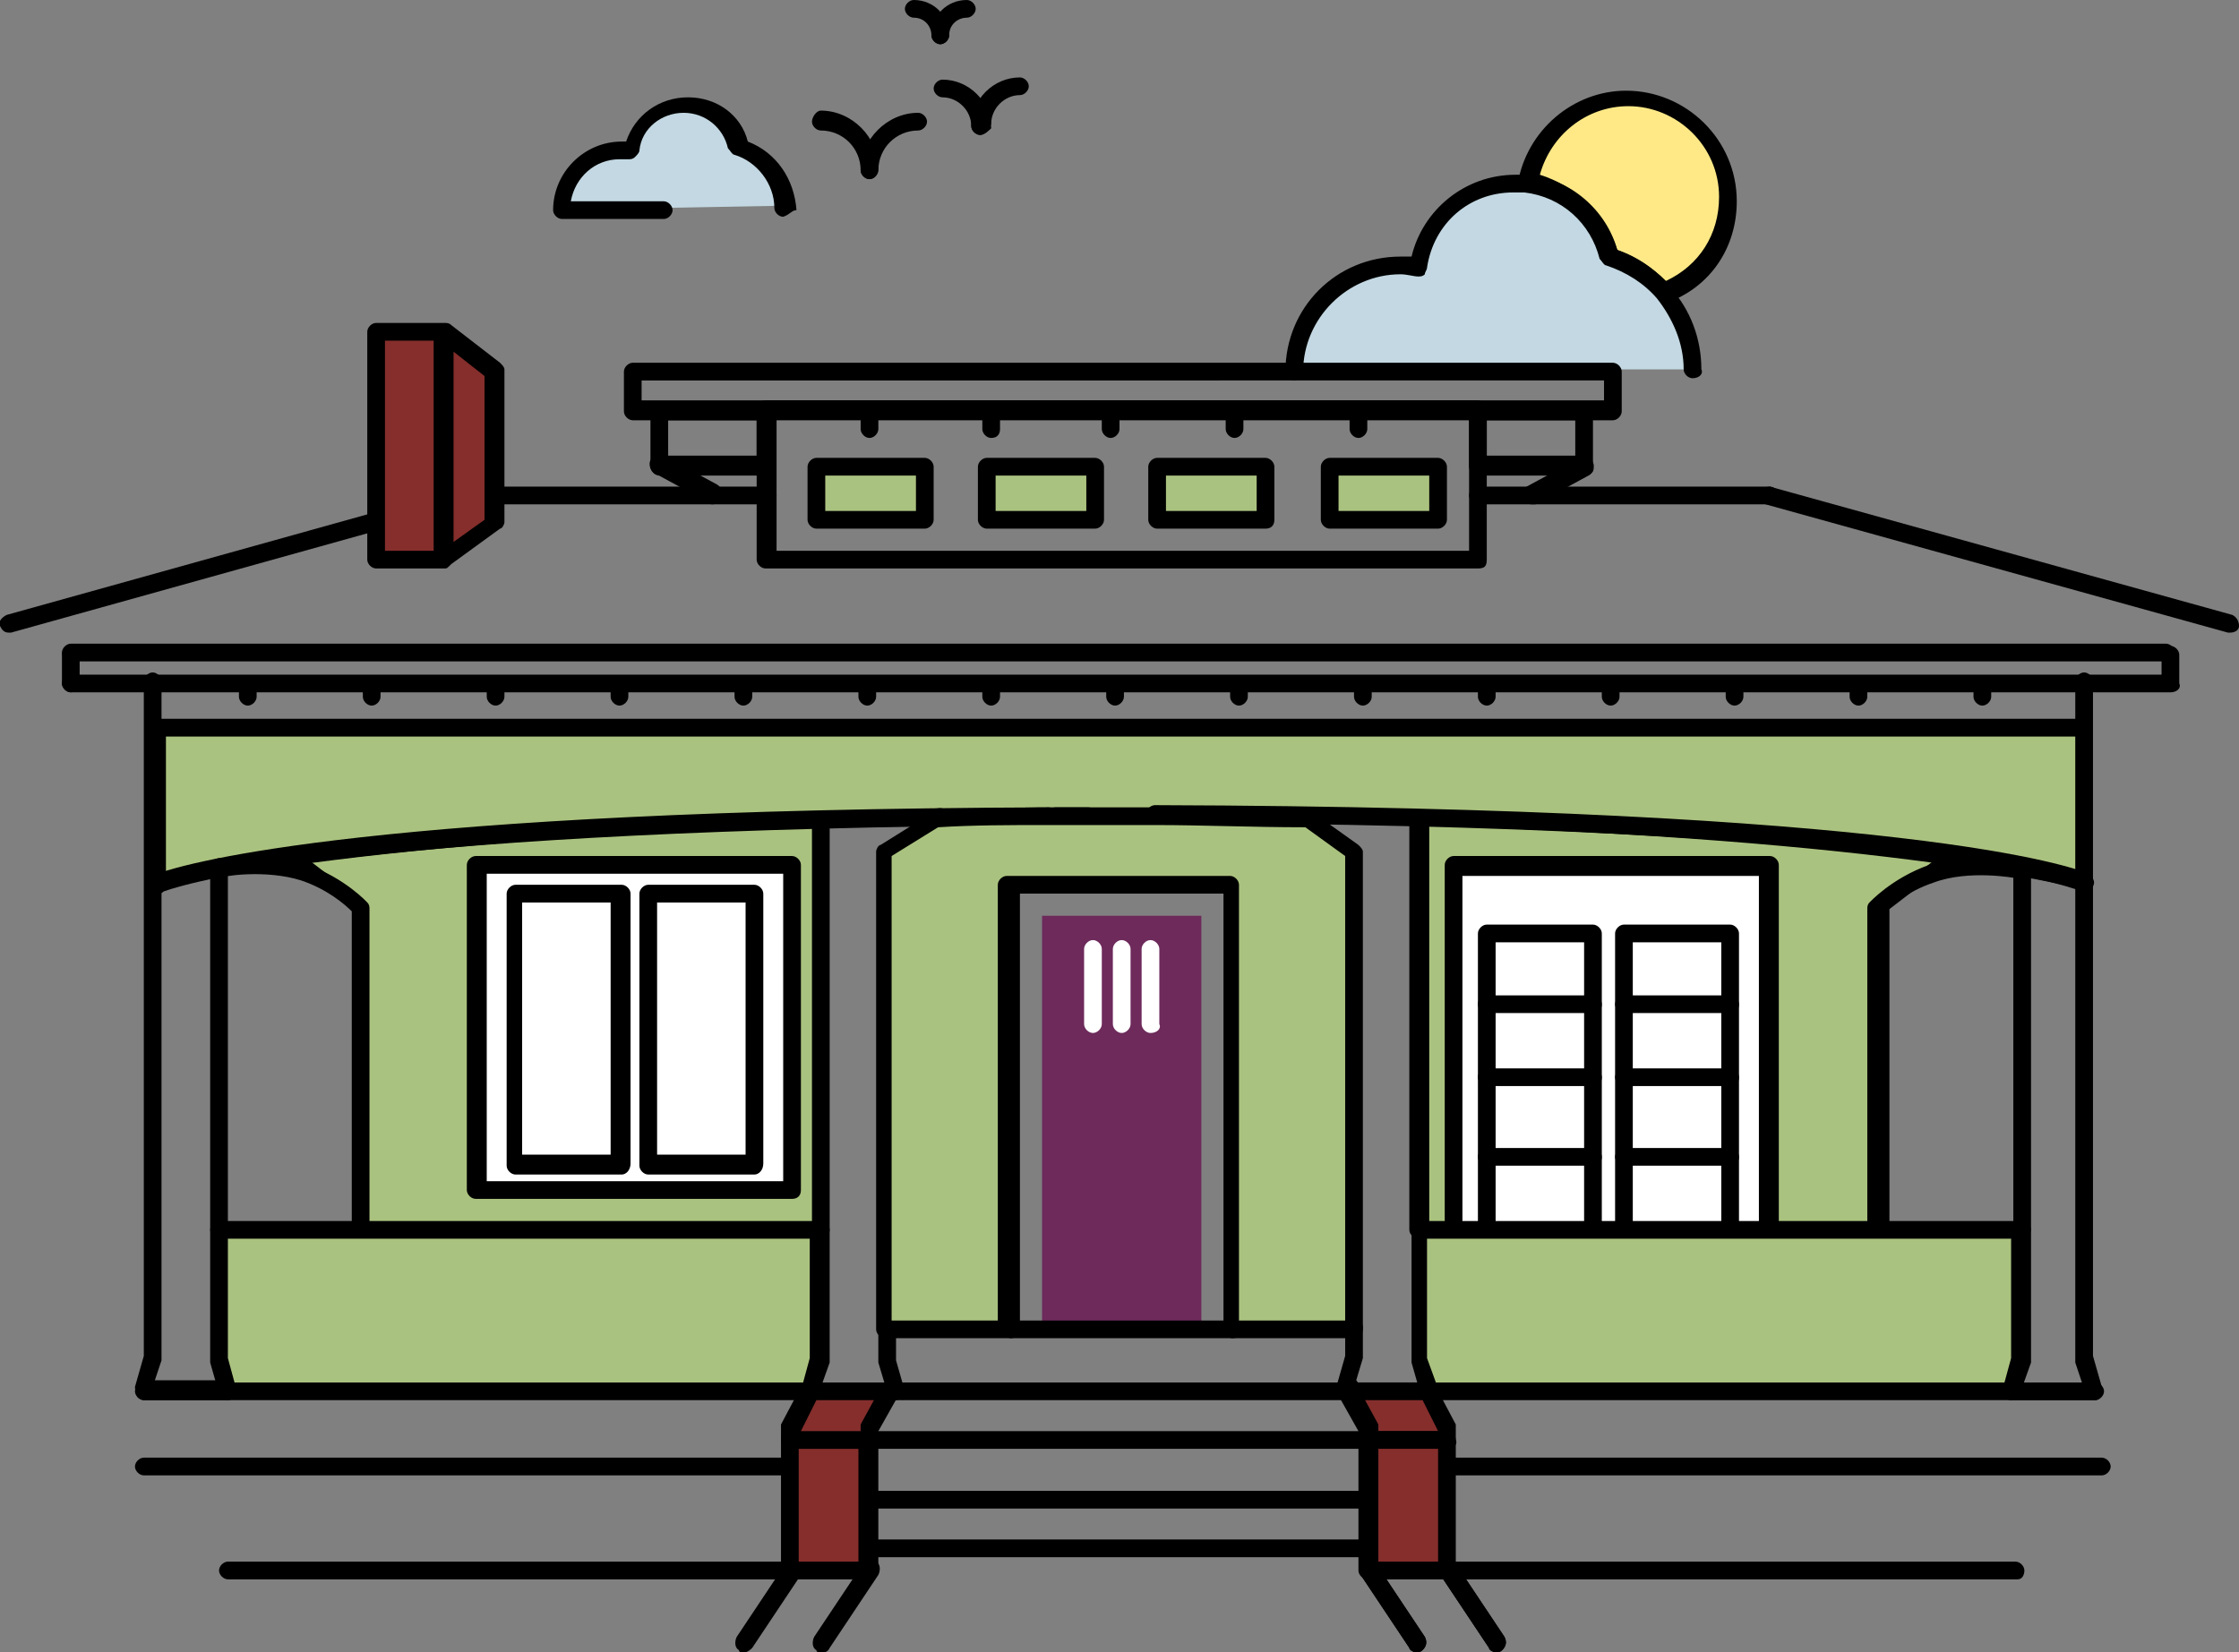 <?xml version="1.0" encoding="utf-8"?>
<!-- Generator: Adobe Illustrator 22.1.0, SVG Export Plug-In . SVG Version: 6.00 Build 0)  -->
<svg version="1.1" id="Layer_1" xmlns="http://www.w3.org/2000/svg" xmlns:xlink="http://www.w3.org/1999/xlink" x="0px" y="0px"
	 viewBox="0 0 101.2 74.7" style="enable-background:new 0 0 101.2 74.7;" xml:space="preserve">
<rect x="0" y="0" width="101.2" height="74.7" fill="#808080" stroke="none"/>
<style type="text/css">
	.st0{fill:#AAC27F;}
	.st1{fill:#FFFFFF;}
	.st2{fill:#FFE987;}
	.st3{fill:#C3D8E2;}
	.st4{fill:none;stroke:#000000;stroke-width:1.6;stroke-linecap:round;stroke-linejoin:round;stroke-miterlimit:10;}
	.st5{fill:#852E2C;}
	.st6{fill:#6D2A5B;}
</style>
<g>
	<polygon class="st0" points="64.4,55.6 85.1,55.6 85.1,41 91.1,36.4 64.4,36.4 	"/>
	<path d="M85.4,55.8H64.1V36.1h27.8l-6.5,5V55.8z M64.6,55.3h20.2V40.9l5.5-4.2H64.6V55.3z"/>
</g>
<g>
	<polygon class="st0" points="37.1,55.6 16.3,55.6 16.3,41 10.3,36.4 37.1,36.4 	"/>
	<path d="M37.3,55.8H16.1V41.2l-6.5-5h27.8V55.8z M16.6,55.3h20.2V36.7H11.1l5.5,4.2V55.3z"/>
</g>
<g>
	<path class="st0" d="M94.3,32.8V40c0,0,0,0,0,0c-0.5-0.1-9.6-2.6-35.2-3c-2.2,0-4.5-0.1-6.9-0.1c-0.5,0-1,0-1.5,0
		c-0.5,0-1.1,0-1.6,0c-0.5,0-1,0-1.5,0h-0.3c-1.7,0-3.4,0-5,0.1C16,37.4,7.3,40,7.3,40v-7.2H94.3z"/>
	<path d="M94.5,40.6l-0.4-0.4c-1.2-0.3-10.7-2.6-35-3c-2.4,0-4.7-0.1-6.9-0.1c-0.5,0-0.9,0-1.5,0c-0.5,0-1.1,0-1.6,0
		c-0.5,0-1,0-1.5,0h-0.3c-1.7,0-3.4,0-5,0.1c-26,0.5-35,3-35,3L7,40.3v-7.8h87.5V40.6z M7.5,33.1v6.6c1.8-0.5,11.5-2.6,34.9-3
		c1.6,0,3.3-0.1,5-0.1h0.3c0.5,0,1,0,1.5,0c1,0,2,0,3,0c2.2,0,4.5,0,6.9,0.1c23.2,0.4,32.9,2.5,34.9,3v-6.6H7.5z"/>
</g>
<g>
	<polyline class="st1" points="65.6,55.6 65.6,39.1 79.9,39.1 79.9,55.6 	"/>
	<path d="M79.9,56c-0.2,0-0.4-0.2-0.4-0.4v-16H66.1v16c0,0.2-0.2,0.4-0.4,0.4c-0.2,0-0.4-0.2-0.4-0.4V39.1c0-0.2,0.2-0.4,0.4-0.4
		h14.3c0.2,0,0.4,0.2,0.4,0.4v16.5C80.3,55.8,80.1,56,79.9,56z"/>
</g>
<g>
	<rect x="21.5" y="39.1" class="st1" width="14.3" height="14.7"/>
	<path d="M35.8,54.2H21.5c-0.2,0-0.4-0.2-0.4-0.4V39.1c0-0.2,0.2-0.4,0.4-0.4h14.3c0.2,0,0.4,0.2,0.4,0.4v14.7
		C36.2,54.1,36,54.2,35.8,54.2z M22,53.4h13.4V39.5H22V53.4z"/>
</g>
<g>
	<path class="st2" d="M78.1,9c0,1.9-1.2,3.6-2.9,4.3c-0.6-0.7-1.5-1.3-2.4-1.6c-0.4-1.8-1.9-3.1-3.7-3.4c0.3-2.2,2.2-3.8,4.5-3.8
		C76.1,4.5,78.1,6.5,78.1,9z"/>
	<path d="M75.1,13.8l-0.2-0.2c-0.6-0.7-1.4-1.2-2.2-1.5L72.4,12l-0.1-0.2c-0.4-1.6-1.7-2.8-3.4-3l-0.4-0.1l0.1-0.4
		c0.4-2.4,2.5-4.2,4.9-4.2c2.7,0,5,2.2,5,5c0,2.1-1.2,3.9-3.2,4.6L75.1,13.8z M73.1,11.3c0.8,0.3,1.6,0.8,2.2,1.4
		c1.5-0.7,2.4-2.1,2.4-3.8c0-2.3-1.9-4.1-4.1-4.1c-1.9,0-3.5,1.3-4,3.1C71.2,8.4,72.6,9.7,73.1,11.3z"/>
</g>
<g>
	<path class="st3" d="M76.5,16.7c0-1.3-0.5-2.5-1.3-3.4c-0.6-0.7-1.5-1.3-2.4-1.6c-0.4-1.8-1.9-3.1-3.7-3.4c-0.2,0-0.4,0-0.6,0
		c-2.2,0-4,1.6-4.4,3.7l0,0c-0.3-0.1-0.6-0.1-0.9-0.1c-2.7,0-4.8,2.2-4.8,4.8"/>
	<path d="M76.5,17.1c-0.2,0-0.4-0.2-0.4-0.4c0-1.2-0.5-2.3-1.2-3.2c-0.6-0.7-1.4-1.2-2.3-1.5c-0.1,0-0.2-0.2-0.3-0.3
		c-0.4-1.6-1.7-2.8-3.4-3c-0.2,0-0.3,0-0.5,0c-2,0-3.6,1.4-3.9,3.4c0,0.1-0.1,0.2-0.1,0.3c-0.1,0.1-0.2,0.1-0.3,0.1
		c-0.2,0-0.5-0.1-0.8-0.1c-2.4,0-4.4,2-4.4,4.4c0,0.2-0.2,0.4-0.4,0.4c-0.2,0-0.4-0.2-0.4-0.4c0-2.9,2.3-5.2,5.2-5.2
		c0.2,0,0.4,0,0.5,0c0.5-2.1,2.4-3.7,4.7-3.7c0.2,0,0.4,0,0.6,0c1.9,0.2,3.5,1.6,4,3.4c0.9,0.3,1.8,0.9,2.4,1.7
		c0.9,1,1.4,2.3,1.4,3.7C77,16.9,76.8,17.1,76.5,17.1C76.6,17.1,76.5,17.1,76.5,17.1z"/>
</g>
<g>
	<path d="M72,56c-0.2,0-0.4-0.2-0.4-0.4v-13h-4v13c0,0.2-0.2,0.4-0.4,0.4s-0.4-0.2-0.4-0.4V42.2c0-0.2,0.2-0.4,0.4-0.4H72
		c0.2,0,0.4,0.2,0.4,0.4v13.4C72.4,55.8,72.3,56,72,56z"/>
</g>
<g>
	<path d="M78.2,56c-0.2,0-0.4-0.2-0.4-0.4v-13h-4v13c0,0.2-0.2,0.4-0.4,0.4S73,55.8,73,55.6V42.2c0-0.2,0.2-0.4,0.4-0.4h4.8
		c0.2,0,0.4,0.2,0.4,0.4v13.4C78.6,55.8,78.5,56,78.2,56z"/>
</g>
<g>
	<path d="M72,45.8h-4.8c-0.2,0-0.4-0.2-0.4-0.4S67,45,67.2,45H72c0.2,0,0.4,0.2,0.4,0.4S72.3,45.8,72,45.8z"/>
</g>
<g>
	<path d="M72,49.1h-4.8c-0.2,0-0.4-0.2-0.4-0.4s0.2-0.4,0.4-0.4H72c0.2,0,0.4,0.2,0.4,0.4S72.3,49.1,72,49.1z"/>
</g>
<g>
	<path d="M72,52.7h-4.8c-0.2,0-0.4-0.2-0.4-0.4c0-0.2,0.2-0.4,0.4-0.4H72c0.2,0,0.4,0.2,0.4,0.4C72.4,52.5,72.3,52.7,72,52.7z"/>
</g>
<g>
	<path d="M78.2,45.8h-4.8c-0.2,0-0.4-0.2-0.4-0.4s0.2-0.4,0.4-0.4h4.8c0.2,0,0.4,0.2,0.4,0.4S78.5,45.8,78.2,45.8z"/>
</g>
<g>
	<path d="M78.2,49.1h-4.8c-0.2,0-0.4-0.2-0.4-0.4s0.2-0.4,0.4-0.4h4.8c0.2,0,0.4,0.2,0.4,0.4S78.5,49.1,78.2,49.1z"/>
</g>
<g>
	<path d="M78.2,52.7h-4.8c-0.2,0-0.4-0.2-0.4-0.4c0-0.2,0.2-0.4,0.4-0.4h4.8c0.2,0,0.4,0.2,0.4,0.4C78.6,52.5,78.5,52.7,78.2,52.7z"
		/>
</g>
<g>
	<path d="M97.9,29.9H3.2c-0.2,0-0.4-0.2-0.4-0.4c0-0.2,0.2-0.4,0.4-0.4h94.7c0.2,0,0.4,0.2,0.4,0.4C98.4,29.7,98.2,29.9,97.9,29.9z"
		/>
</g>
<g>
	<path d="M3.2,31.3c-0.2,0-0.4-0.2-0.4-0.4v-1.3c0-0.2,0.2-0.4,0.4-0.4s0.4,0.2,0.4,0.4v1.3C3.6,31.1,3.4,31.3,3.2,31.3z"/>
</g>
<g>
	<path d="M98.1,31.3H3.2c-0.2,0-0.4-0.2-0.4-0.4s0.2-0.4,0.4-0.4h94.5v-0.9c0-0.2,0.2-0.4,0.4-0.4s0.4,0.2,0.4,0.4v1.3
		C98.6,31.1,98.4,31.3,98.1,31.3z"/>
</g>
<g>
	<path d="M0.4,28.6c-0.2,0-0.3-0.1-0.4-0.3c-0.1-0.2,0.1-0.4,0.3-0.5l16.5-4.6c0.2-0.1,0.4,0.1,0.5,0.3c0.1,0.2-0.1,0.4-0.3,0.5
		L0.5,28.6C0.5,28.6,0.5,28.6,0.4,28.6z"/>
</g>
<g>
	<path d="M100.8,28.6c0,0-0.1,0-0.1,0l-20.9-5.8c-0.2-0.1-0.3-0.3-0.3-0.5c0.1-0.2,0.3-0.3,0.5-0.3l20.9,5.8
		c0.2,0.1,0.3,0.3,0.3,0.5C101.2,28.5,101,28.6,100.8,28.6z"/>
</g>
<g>
	<path d="M80,22.8H66.8c-0.2,0-0.4-0.2-0.4-0.4c0-0.2,0.2-0.4,0.4-0.4H80c0.2,0,0.4,0.2,0.4,0.4C80.4,22.6,80.2,22.8,80,22.8z"/>
</g>
<g>
	<path d="M34.6,22.8H22.4c-0.2,0-0.4-0.2-0.4-0.4c0-0.2,0.2-0.4,0.4-0.4h12.3c0.2,0,0.4,0.2,0.4,0.4C35.1,22.6,34.9,22.8,34.6,22.8z
		"/>
</g>
<g>
	<path d="M66.8,25.7H34.6c-0.2,0-0.4-0.2-0.4-0.4v-6.8c0-0.2,0.2-0.4,0.4-0.4h32.2c0.2,0,0.4,0.2,0.4,0.4v6.8
		C67.2,25.6,67.1,25.7,66.8,25.7z M35.1,24.9h31.3v-6H35.1V24.9z"/>
</g>
<g>
	<rect x="36.9" y="21.1" class="st0" width="4.9" height="2.4"/>
	<path d="M41.8,23.9h-4.9c-0.2,0-0.4-0.2-0.4-0.4v-2.4c0-0.2,0.2-0.4,0.4-0.4h4.9c0.2,0,0.4,0.2,0.4,0.4v2.4
		C42.2,23.7,42,23.9,41.8,23.9z M37.3,23.1h4.1v-1.6h-4.1V23.1z"/>
</g>
<g>
	<rect x="44.6" y="21.1" class="st0" width="4.9" height="2.4"/>
	<path d="M49.5,23.9h-4.9c-0.2,0-0.4-0.2-0.4-0.4v-2.4c0-0.2,0.2-0.4,0.4-0.4h4.9c0.2,0,0.4,0.2,0.4,0.4v2.4
		C49.9,23.7,49.7,23.9,49.5,23.9z M45,23.1h4.1v-1.6H45V23.1z"/>
</g>
<g>
	
		<rect x="52.3" y="21.1" transform="matrix(-1 8.287847e-11 -8.287847e-11 -1 109.558 44.546)" class="st0" width="4.9" height="2.4"/>
	<path d="M57.2,23.9h-4.9c-0.2,0-0.4-0.2-0.4-0.4v-2.4c0-0.2,0.2-0.4,0.4-0.4h4.9c0.2,0,0.4,0.2,0.4,0.4v2.4
		C57.6,23.7,57.5,23.9,57.2,23.9z M52.7,23.1h4.1v-1.6h-4.1V23.1z"/>
</g>
<g>
	
		<rect x="60.1" y="21.1" transform="matrix(-1 8.287847e-11 -8.287847e-11 -1 125.017 44.546)" class="st0" width="4.9" height="2.4"/>
	<path d="M65,23.9h-4.9c-0.2,0-0.4-0.2-0.4-0.4v-2.4c0-0.2,0.2-0.4,0.4-0.4H65c0.2,0,0.4,0.2,0.4,0.4v2.4
		C65.4,23.7,65.2,23.9,65,23.9z M60.5,23.1h4.1v-1.6h-4.1V23.1z"/>
</g>
<g>
	<path d="M34.6,21.5h-4.8c-0.2,0-0.4-0.2-0.4-0.4v-2.5c0-0.2,0.2-0.4,0.4-0.4h4.8c0.2,0,0.4,0.2,0.4,0.4v2.5
		C35.1,21.3,34.9,21.5,34.6,21.5z M30.2,20.6h4V19h-4V20.6z"/>
</g>
<g>
	<path d="M71.6,21.5h-4.8c-0.2,0-0.4-0.2-0.4-0.4v-2.5c0-0.2,0.2-0.4,0.4-0.4h4.8c0.2,0,0.4,0.2,0.4,0.4v2.5
		C72.1,21.3,71.9,21.5,71.6,21.5z M67.2,20.6h4V19h-4V20.6z"/>
</g>
<g>
	<path d="M72.9,19H28.6c-0.2,0-0.4-0.2-0.4-0.4v-1.8c0-0.2,0.2-0.4,0.4-0.4h44.3c0.2,0,0.4,0.2,0.4,0.4v1.8
		C73.3,18.8,73.1,19,72.9,19z M29,18.1h43.5v-0.9H29V18.1z"/>
</g>
<g>
	<path d="M39.3,19.8c-0.2,0-0.4-0.2-0.4-0.4v-0.8c0-0.2,0.2-0.4,0.4-0.4c0.2,0,0.4,0.2,0.4,0.4v0.8C39.7,19.6,39.5,19.8,39.3,19.8z"
		/>
</g>
<g>
	<path d="M44.8,19.8c-0.2,0-0.4-0.2-0.4-0.4v-0.8c0-0.2,0.2-0.4,0.4-0.4s0.4,0.2,0.4,0.4v0.8C45.2,19.6,45.1,19.8,44.8,19.8z"/>
</g>
<g>
	<path d="M50.2,19.8c-0.2,0-0.4-0.2-0.4-0.4v-0.8c0-0.2,0.2-0.4,0.4-0.4s0.4,0.2,0.4,0.4v0.8C50.6,19.6,50.4,19.8,50.2,19.8z"/>
</g>
<g>
	<path d="M55.8,19.8c-0.2,0-0.4-0.2-0.4-0.4v-0.8c0-0.2,0.2-0.4,0.4-0.4c0.2,0,0.4,0.2,0.4,0.4v0.8C56.2,19.6,56,19.8,55.8,19.8z"/>
</g>
<g>
	<path d="M61.4,19.8c-0.2,0-0.4-0.2-0.4-0.4v-0.8c0-0.2,0.2-0.4,0.4-0.4s0.4,0.2,0.4,0.4v0.8C61.8,19.6,61.6,19.8,61.4,19.8z"/>
</g>
<g>
	<path d="M11.2,31.9c-0.2,0-0.4-0.2-0.4-0.4v-0.4c0-0.2,0.2-0.4,0.4-0.4c0.2,0,0.4,0.2,0.4,0.4v0.4C11.6,31.7,11.4,31.9,11.2,31.9z"
		/>
</g>
<g>
	<path d="M16.8,31.9c-0.2,0-0.4-0.2-0.4-0.4v-0.4c0-0.2,0.2-0.4,0.4-0.4c0.2,0,0.4,0.2,0.4,0.4v0.4C17.2,31.7,17,31.9,16.8,31.9z"/>
</g>
<g>
	<path d="M22.4,31.9c-0.2,0-0.4-0.2-0.4-0.4v-0.4c0-0.2,0.2-0.4,0.4-0.4c0.2,0,0.4,0.2,0.4,0.4v0.4C22.8,31.7,22.6,31.9,22.4,31.9z"
		/>
</g>
<g>
	<path d="M28,31.9c-0.2,0-0.4-0.2-0.4-0.4v-0.4c0-0.2,0.2-0.4,0.4-0.4c0.2,0,0.4,0.2,0.4,0.4v0.4C28.4,31.7,28.2,31.9,28,31.9z"/>
</g>
<g>
	<path d="M33.6,31.9c-0.2,0-0.4-0.2-0.4-0.4v-0.4c0-0.2,0.2-0.4,0.4-0.4c0.2,0,0.4,0.2,0.4,0.4v0.4C34,31.7,33.8,31.9,33.6,31.9z"/>
</g>
<g>
	<path d="M39.2,31.9c-0.2,0-0.4-0.2-0.4-0.4v-0.4c0-0.2,0.2-0.4,0.4-0.4s0.4,0.2,0.4,0.4v0.4C39.6,31.7,39.4,31.9,39.2,31.9z"/>
</g>
<g>
	<path d="M44.8,31.9c-0.2,0-0.4-0.2-0.4-0.4v-0.4c0-0.2,0.2-0.4,0.4-0.4s0.4,0.2,0.4,0.4v0.4C45.2,31.7,45,31.9,44.8,31.9z"/>
</g>
<g>
	<path d="M50.4,31.9c-0.2,0-0.4-0.2-0.4-0.4v-0.4c0-0.2,0.2-0.4,0.4-0.4c0.2,0,0.4,0.2,0.4,0.4v0.4C50.8,31.7,50.6,31.9,50.4,31.9z"
		/>
</g>
<g>
	<path d="M56,31.9c-0.2,0-0.4-0.2-0.4-0.4v-0.4c0-0.2,0.2-0.4,0.4-0.4s0.4,0.2,0.4,0.4v0.4C56.4,31.7,56.2,31.9,56,31.9z"/>
</g>
<g>
	<path d="M61.6,31.9c-0.2,0-0.4-0.2-0.4-0.4v-0.4c0-0.2,0.2-0.4,0.4-0.4s0.4,0.2,0.4,0.4v0.4C62,31.7,61.8,31.9,61.6,31.9z"/>
</g>
<g>
	<path d="M67.2,31.9c-0.2,0-0.4-0.2-0.4-0.4v-0.4c0-0.2,0.2-0.4,0.4-0.4s0.4,0.2,0.4,0.4v0.4C67.6,31.7,67.4,31.9,67.2,31.9z"/>
</g>
<g>
	<path d="M72.8,31.9c-0.2,0-0.4-0.2-0.4-0.4v-0.4c0-0.2,0.2-0.4,0.4-0.4s0.4,0.2,0.4,0.4v0.4C73.2,31.7,73,31.9,72.8,31.9z"/>
</g>
<g>
	<path d="M78.4,31.9c-0.2,0-0.4-0.2-0.4-0.4v-0.4c0-0.2,0.2-0.4,0.4-0.4s0.4,0.2,0.4,0.4v0.4C78.8,31.7,78.6,31.9,78.4,31.9z"/>
</g>
<g>
	<path d="M84,31.9c-0.2,0-0.4-0.2-0.4-0.4v-0.4c0-0.2,0.2-0.4,0.4-0.4c0.2,0,0.4,0.2,0.4,0.4v0.4C84.4,31.7,84.2,31.9,84,31.9z"/>
</g>
<g>
	<path d="M89.6,31.9c-0.2,0-0.4-0.2-0.4-0.4v-0.4c0-0.2,0.2-0.4,0.4-0.4s0.4,0.2,0.4,0.4v0.4C90,31.7,89.8,31.9,89.6,31.9z"/>
</g>
<g>
	<path d="M7,40.4c-0.2,0-0.3-0.1-0.4-0.3c-0.1-0.2,0-0.5,0.2-0.5c0,0,0.1,0,0.3-0.1c1.4-0.5,9.8-2.9,40.3-3c0,0,0,0,0,0
		c0.2,0,0.4,0.2,0.4,0.4c0,0.2-0.2,0.4-0.4,0.4c-30.3,0.2-38.6,2.5-40,3c-0.1,0.1-0.2,0.1-0.2,0.1C7.1,40.4,7.1,40.4,7,40.4z"/>
</g>
<g>
	<path d="M47.7,37.3c-0.2,0-0.4-0.2-0.4-0.4c0-0.2,0.2-0.4,0.4-0.4c0.5,0,1,0,1.5,0c0.2,0,0.4,0.2,0.4,0.4s-0.2,0.4-0.4,0.4
		C48.6,37.3,48.2,37.3,47.7,37.3C47.7,37.3,47.7,37.3,47.7,37.3z"/>
</g>
<g>
	<path d="M94.3,40.4c-0.1,0-0.1,0-0.2-0.1c-0.8-0.3-8.4-3-41.9-3.1c-0.2,0-0.4-0.2-0.4-0.4c0-0.2,0.2-0.4,0.4-0.4c0,0,0,0,0,0
		c34.1,0.1,41.5,2.8,42.2,3.1c0,0,0.1,0.1,0.1,0.1c0.2,0.2,0.2,0.4,0,0.6C94.5,40.4,94.4,40.4,94.3,40.4z"/>
</g>
<g>
	<path class="st4" d="M7,29.5"/>
</g>
<g>
	<path class="st4" d="M7,40"/>
</g>
<g>
	<path d="M35.7,66.7H6.5c-0.2,0-0.4-0.2-0.4-0.4s0.2-0.4,0.4-0.4h29.2c0.2,0,0.4,0.2,0.4,0.4S36,66.7,35.7,66.7z"/>
</g>
<g>
	<path d="M35.7,71.4H10.3c-0.2,0-0.4-0.2-0.4-0.4s0.2-0.4,0.4-0.4h25.4c0.2,0,0.4,0.2,0.4,0.4S36,71.4,35.7,71.4z"/>
</g>
<g>
	<path d="M95,66.7H65.7c-0.2,0-0.4-0.2-0.4-0.4s0.2-0.4,0.4-0.4H95c0.2,0,0.4,0.2,0.4,0.4S95.2,66.7,95,66.7z"/>
</g>
<g>
	<path d="M91.2,71.4H65.7c-0.2,0-0.4-0.2-0.4-0.4s0.2-0.4,0.4-0.4h25.4c0.2,0,0.4,0.2,0.4,0.4S91.4,71.4,91.2,71.4z"/>
</g>
<g>
	<rect x="35.7" y="65.1" class="st5" width="3.6" height="5.9"/>
	<path d="M39.3,71.4h-3.6c-0.2,0-0.4-0.2-0.4-0.4v-5.9c0-0.2,0.2-0.4,0.4-0.4h3.6c0.2,0,0.4,0.2,0.4,0.4V71
		C39.7,71.3,39.5,71.4,39.3,71.4z M36.1,70.6h2.7v-5.1h-2.7V70.6z"/>
</g>
<g>
	<polygon class="st5" points="40.2,62.9 39.3,64.6 39.3,65.1 35.7,65.1 35.7,64.6 36.6,62.9 	"/>
	<path d="M39.3,65.5h-3.6c-0.2,0-0.4-0.2-0.4-0.4v-0.5c0-0.1,0-0.1,0-0.2l0.9-1.7c0.1-0.1,0.2-0.2,0.4-0.2h3.6
		c0.1,0,0.3,0.1,0.4,0.2c0.1,0.1,0.1,0.3,0,0.4l-0.9,1.6v0.4C39.7,65.3,39.5,65.5,39.3,65.5z M36.2,64.7h2.7v-0.1c0-0.1,0-0.1,0-0.2
		l0.6-1.1h-2.6L36.2,64.7z"/>
</g>
<g>
	<path d="M61.6,68.2H39.3c-0.2,0-0.4-0.2-0.4-0.4s0.2-0.4,0.4-0.4h22.3c0.2,0,0.4,0.2,0.4,0.4S61.8,68.2,61.6,68.2z"/>
</g>
<g>
	<path d="M61.9,65.5H39.3c-0.2,0-0.4-0.2-0.4-0.4s0.2-0.4,0.4-0.4h22.6c0.2,0,0.4,0.2,0.4,0.4S62.1,65.5,61.9,65.5z"/>
</g>
<g>
	<path d="M61.6,70.4H39.3c-0.2,0-0.4-0.2-0.4-0.4s0.2-0.4,0.4-0.4h22.3c0.2,0,0.4,0.2,0.4,0.4S61.8,70.4,61.6,70.4z"/>
</g>
<g>
	<path d="M33.6,74.7c-0.1,0-0.2,0-0.2-0.1c-0.2-0.1-0.2-0.4-0.1-0.6l2.2-3.3c0.1-0.2,0.4-0.2,0.6-0.1c0.2,0.1,0.2,0.4,0.1,0.6
		l-2.2,3.3C33.8,74.7,33.7,74.7,33.6,74.7z"/>
</g>
<g>
	<path d="M37.1,74.7c-0.1,0-0.2,0-0.2-0.1c-0.2-0.1-0.2-0.4-0.1-0.6l2.2-3.3c0.1-0.2,0.4-0.2,0.6-0.1c0.2,0.1,0.2,0.4,0.1,0.6
		l-2.2,3.3C37.4,74.7,37.3,74.7,37.1,74.7z"/>
</g>
<g>
	<polygon class="st5" points="65.4,64.6 65.4,65.1 61.9,65.1 61.9,64.6 61,62.9 64.5,62.9 	"/>
	<path d="M65.4,65.5h-3.6c-0.2,0-0.4-0.2-0.4-0.4v-0.4l-0.9-1.6c-0.1-0.1-0.1-0.3,0-0.4c0.1-0.1,0.2-0.2,0.4-0.2h3.6
		c0.2,0,0.3,0.1,0.4,0.2l0.9,1.7c0,0.1,0,0.1,0,0.2v0.5C65.9,65.3,65.7,65.5,65.4,65.5z M62.3,64.7H65l-0.7-1.4h-2.6l0.6,1.1
		C62.3,64.5,62.3,64.5,62.3,64.7L62.3,64.7z"/>
</g>
<g>
	<rect x="61.9" y="65.1" class="st5" width="3.6" height="5.9"/>
	<path d="M65.4,71.4h-3.6c-0.2,0-0.4-0.2-0.4-0.4v-5.9c0-0.2,0.2-0.4,0.4-0.4h3.6c0.2,0,0.4,0.2,0.4,0.4V71
		C65.9,71.3,65.7,71.4,65.4,71.4z M62.3,70.6H65v-5.1h-2.7V70.6z"/>
</g>
<g>
	<path d="M67.6,74.7c-0.1,0-0.3-0.1-0.3-0.2l-2.2-3.3c-0.1-0.2-0.1-0.4,0.1-0.6c0.2-0.1,0.4-0.1,0.6,0.1l2.2,3.3
		c0.1,0.2,0.1,0.4-0.1,0.6C67.8,74.7,67.7,74.7,67.6,74.7z"/>
</g>
<g>
	<path d="M64,74.7c-0.1,0-0.3-0.1-0.3-0.2l-2.2-3.3c-0.1-0.2-0.1-0.4,0.1-0.6s0.5-0.1,0.6,0.1l2.2,3.3c0.1,0.2,0.1,0.4-0.1,0.6
		C64.2,74.7,64.1,74.7,64,74.7z"/>
</g>
<g>
	<path d="M67.6,74.7c-0.1,0-0.3-0.1-0.3-0.2l-2.2-3.3c-0.1-0.2-0.1-0.4,0.1-0.6c0.2-0.1,0.4-0.1,0.6,0.1l2.2,3.3
		c0.1,0.2,0.1,0.4-0.1,0.6C67.8,74.7,67.7,74.7,67.6,74.7z"/>
</g>
<g>
	<path d="M64,74.7c-0.1,0-0.3-0.1-0.3-0.2l-2.2-3.3c-0.1-0.2-0.1-0.4,0.1-0.6s0.5-0.1,0.6,0.1l2.2,3.3c0.1,0.2,0.1,0.4-0.1,0.6
		C64.2,74.7,64.1,74.7,64,74.7z"/>
</g>
<g>
	<rect x="47.1" y="41.4" class="st6" width="7.2" height="18.7"/>
</g>
<g>
	<path d="M55.7,60.5H45.7c-0.2,0-0.4-0.2-0.4-0.4s0.2-0.4,0.4-0.4h10.1c0.2,0,0.4,0.2,0.4,0.4S56,60.5,55.7,60.5z"/>
</g>
<g>
	<path class="st1" d="M49.4,46.7c-0.2,0-0.4-0.2-0.4-0.4v-3.4c0-0.2,0.2-0.4,0.4-0.4s0.4,0.2,0.4,0.4v3.4
		C49.8,46.5,49.6,46.7,49.4,46.7z"/>
</g>
<g>
	<path class="st1" d="M50.7,46.7c-0.2,0-0.4-0.2-0.4-0.4v-3.4c0-0.2,0.2-0.4,0.4-0.4s0.4,0.2,0.4,0.4v3.4
		C51.1,46.5,50.9,46.7,50.7,46.7z"/>
</g>
<g>
	<path class="st1" d="M52,46.7c-0.2,0-0.4-0.2-0.4-0.4v-3.4c0-0.2,0.2-0.4,0.4-0.4c0.2,0,0.4,0.2,0.4,0.4v3.4
		C52.5,46.5,52.3,46.7,52,46.7z"/>
</g>
<g>
	<path d="M32.2,22.8c-0.1,0-0.1,0-0.2-0.1l-2.4-1.3c-0.2-0.1-0.3-0.4-0.2-0.6c0.1-0.2,0.4-0.3,0.6-0.2l2.4,1.3
		c0.2,0.1,0.3,0.4,0.2,0.6C32.5,22.7,32.4,22.8,32.2,22.8z"/>
</g>
<g>
	<path d="M69.2,22.8c-0.1,0-0.3-0.1-0.4-0.2c-0.1-0.2,0-0.5,0.2-0.6l2.4-1.3c0.2-0.1,0.5,0,0.6,0.2c0.1,0.2,0,0.5-0.2,0.6l-2.4,1.3
		C69.4,22.8,69.3,22.8,69.2,22.8z"/>
</g>
<g>
	<path d="M16.3,56c-0.2,0-0.4-0.2-0.4-0.4V41.2c-0.3-0.3-1.1-1-2.3-1.4C12,39.3,10,39.6,10,39.7c-0.2,0-0.4-0.1-0.5-0.3
		c0-0.2,0.1-0.4,0.3-0.5c0.1,0,2.3-0.4,4.1,0.2c1.7,0.6,2.7,1.7,2.7,1.7c0.1,0.1,0.1,0.2,0.1,0.3v14.5C16.7,55.8,16.6,56,16.3,56z"
		/>
</g>
<g>
	<path d="M84.8,56c-0.2,0-0.4-0.2-0.4-0.4V41.1c0-0.1,0-0.2,0.1-0.3c0,0,1-1.1,2.7-1.7c1.8-0.6,4-0.2,4.1-0.2c0.2,0,0.4,0.3,0.3,0.5
		c0,0.2-0.3,0.4-0.5,0.3c0,0-2.1-0.4-3.7,0.2c-1.2,0.4-2,1.1-2.3,1.4v14.4C85.3,55.8,85.1,56,84.8,56z"/>
</g>
<g>
	<rect x="23.2" y="40.4" class="st1" width="4.8" height="12.2"/>
	<path d="M28.1,53.1h-4.8c-0.2,0-0.4-0.2-0.4-0.4V40.4c0-0.2,0.2-0.4,0.4-0.4h4.8c0.2,0,0.4,0.2,0.4,0.4v12.2
		C28.5,52.9,28.3,53.1,28.1,53.1z M23.6,52.2h4V40.8h-4V52.2z"/>
</g>
<g>
	<rect x="29.3" y="40.4" class="st1" width="4.8" height="12.2"/>
	<path d="M34.1,53.1h-4.8c-0.2,0-0.4-0.2-0.4-0.4V40.4c0-0.2,0.2-0.4,0.4-0.4h4.8c0.2,0,0.4,0.2,0.4,0.4v12.2
		C34.5,52.9,34.3,53.1,34.1,53.1z M29.7,52.2h4V40.8h-4V52.2z"/>
</g>
<g>
	<path d="M93.9,33.3H7c-0.2,0-0.4-0.2-0.4-0.4c0-0.2,0.2-0.4,0.4-0.4h87c0.2,0,0.4,0.2,0.4,0.4C94.3,33.1,94.1,33.3,93.9,33.3z"/>
</g>
<g>
	<path class="st3" d="M35.4,9.3c0-1.3-0.9-2.4-2.1-2.8c-0.3-1.1-1.2-1.9-2.4-1.9c-1.2,0-2.2,0.9-2.4,2.1c-0.2,0-0.3,0-0.5,0
		c-1.5,0-2.7,1.2-2.7,2.7h3.9h0.7"/>
	<path d="M35.4,9.8c-0.2,0-0.4-0.2-0.4-0.4c0-1.1-0.8-2.1-1.8-2.4c-0.1,0-0.2-0.2-0.3-0.3c-0.2-0.9-1-1.6-2-1.6c-1,0-1.9,0.7-2,1.7
		c0,0.1-0.1,0.2-0.2,0.3c-0.1,0.1-0.2,0.1-0.3,0.1c-0.1,0-0.3,0-0.4,0c-1.1,0-2,0.8-2.2,1.9h4.2c0.2,0,0.4,0.2,0.4,0.4
		s-0.2,0.4-0.4,0.4h-4.6c-0.2,0-0.4-0.2-0.4-0.4c0-1.7,1.4-3.1,3.1-3.1c0.1,0,0.1,0,0.2,0c0.4-1.2,1.5-2,2.8-2c1.3,0,2.4,0.8,2.7,2
		c1.3,0.5,2.1,1.7,2.2,3.1C35.8,9.5,35.7,9.7,35.4,9.8C35.4,9.8,35.4,9.8,35.4,9.8z"/>
</g>
<g>
	<path d="M44.3,6.1c-0.2,0-0.4-0.2-0.4-0.4c0-0.7-0.6-1.3-1.3-1.3c-0.2,0-0.4-0.2-0.4-0.4c0-0.2,0.2-0.4,0.4-0.4
		c1.2,0,2.2,1,2.2,2.2C44.7,5.9,44.5,6.1,44.3,6.1z"/>
</g>
<g>
	<path d="M44.3,6.1c-0.2,0-0.4-0.2-0.4-0.4c0-1.2,1-2.2,2.2-2.2c0.2,0,0.4,0.2,0.4,0.4c0,0.2-0.2,0.4-0.4,0.4
		c-0.7,0-1.3,0.6-1.3,1.3C44.7,5.9,44.5,6.1,44.3,6.1z"/>
</g>
<g>
	<path d="M39.3,8.1c-0.2,0-0.4-0.2-0.4-0.4c0-1-0.8-1.8-1.8-1.8c-0.2,0-0.4-0.2-0.4-0.4S36.9,5,37.1,5c1.4,0,2.6,1.2,2.6,2.6
		C39.7,7.9,39.5,8.1,39.3,8.1z"/>
</g>
<g>
	<path d="M39.3,8.1c-0.2,0-0.4-0.2-0.4-0.4c0-1.4,1.2-2.6,2.6-2.6c0.2,0,0.4,0.2,0.4,0.4s-0.2,0.4-0.4,0.4c-1,0-1.8,0.8-1.8,1.8
		C39.7,7.9,39.5,8.1,39.3,8.1z"/>
</g>
<g>
	<path d="M42.5,2c-0.2,0-0.4-0.2-0.4-0.4c0-0.4-0.3-0.8-0.8-0.8c-0.2,0-0.4-0.2-0.4-0.4S41.1,0,41.3,0c0.9,0,1.6,0.7,1.6,1.6
		C42.9,1.8,42.7,2,42.5,2z"/>
</g>
<g>
	<path d="M42.5,2c-0.2,0-0.4-0.2-0.4-0.4c0-0.9,0.7-1.6,1.6-1.6c0.2,0,0.4,0.2,0.4,0.4s-0.2,0.4-0.4,0.4c-0.4,0-0.8,0.3-0.8,0.8
		C42.9,1.8,42.7,2,42.5,2z"/>
</g>
<g>
	<polyline class="st5" points="20.1,15 20.1,25.3 22.2,23.7 22.2,16.8 20.1,15 17,15 17,25.3 20.1,25.3 	"/>
	<path d="M20.1,25.7L20.1,25.7H17c-0.2,0-0.4-0.2-0.4-0.4V15c0-0.2,0.2-0.4,0.4-0.4h3.1c0,0,0,0,0,0h0c0,0,0,0,0,0
		c0.1,0,0.2,0,0.3,0.1l2.2,1.7c0.1,0.1,0.2,0.2,0.2,0.3v6.9c0,0.1-0.1,0.3-0.2,0.3l-2.2,1.6C20.2,25.7,20.2,25.7,20.1,25.7
		L20.1,25.7L20.1,25.7C20.1,25.7,20.1,25.7,20.1,25.7z M17.4,24.9h2.2v-9.5h-2.2V24.9z M20.5,15.9v8.6l1.4-1V17L20.5,15.9z"/>
</g>
<g>
	<polyline class="st0" points="64.1,55.6 91.4,55.6 91.4,61.5 90.9,62.9 64.6,62.9 64.1,61.5 64.1,55.6 	"/>
	<path d="M90.9,63.3H64.6c-0.2,0-0.3-0.1-0.4-0.3l-0.4-1.4c0,0,0-0.1,0-0.1v-5.9c0-0.2,0.2-0.4,0.4-0.4h27.2c0.2,0,0.4,0.2,0.4,0.4
		v5.9c0,0,0,0.1,0,0.1L91.3,63C91.3,63.2,91.1,63.3,90.9,63.3z M64.9,62.5h25.7l0.3-1.1V56H64.5v5.4L64.9,62.5z"/>
</g>
<g>
	<path d="M94.7,63.3h-3.8c-0.2,0-0.4-0.2-0.4-0.4s0.2-0.4,0.4-0.4h3.2l-0.3-0.9c0,0,0-0.1,0-0.1V30.8c0-0.2,0.2-0.4,0.4-0.4
		c0.2,0,0.4,0.2,0.4,0.4v30.5l0.4,1.4c0,0.1,0,0.3-0.1,0.4C95,63.2,94.8,63.3,94.7,63.3z"/>
</g>
<g>
	<path d="M91.4,56c-0.2,0-0.4-0.2-0.4-0.4V39.2c0-0.2,0.2-0.4,0.4-0.4s0.4,0.2,0.4,0.4v16.3C91.8,55.8,91.6,56,91.4,56z"/>
</g>
<g>
	<path d="M37.1,56c-0.2,0-0.4-0.2-0.4-0.4V37.2c0-0.2,0.2-0.4,0.4-0.4s0.4,0.2,0.4,0.4v18.4C37.5,55.8,37.3,56,37.1,56z"/>
</g>
<g>
	<path class="st0" d="M61.2,38.5v21.6h-5.5V40H45.7v20.1H40V38.5l2.4-1.5c1.6,0,3.3-0.1,5-0.1h0.3c0.5,0,1,0,1.5,0c0.5,0,1,0,1.6,0
		c0.5,0,1,0,1.5,0c2.4,0,4.7,0,6.9,0.1L61.2,38.5z"/>
	<path d="M61.2,60.5h-5.5c-0.2,0-0.4-0.2-0.4-0.4V40.4h-9.2v19.7c0,0.2-0.2,0.4-0.4,0.4H40c-0.2,0-0.4-0.2-0.4-0.4V38.5
		c0-0.1,0.1-0.3,0.2-0.3l2.4-1.5c0.1,0,0.1-0.1,0.2-0.1c1.6,0,3.3-0.1,5-0.1h0.3c0.5,0,1,0,1.5,0c1,0,2,0,3,0c2.2,0,4.5,0,6.9,0.1
		c0.1,0,0.2,0,0.2,0.1l2.1,1.5c0.1,0.1,0.2,0.2,0.2,0.3v21.6C61.6,60.3,61.4,60.5,61.2,60.5z M56.2,59.7h4.6v-21L59,37.4
		c-2.4,0-4.6-0.1-6.8-0.1c-0.5,0-1,0-1.5,0c-0.5,0-1.1,0-1.6,0c-0.5,0-1,0-1.5,0h-0.3c-1.7,0-3.3,0-4.9,0.1l-2.1,1.3v21h4.8V40
		c0-0.2,0.2-0.4,0.4-0.4h10.1c0.2,0,0.4,0.2,0.4,0.4V59.7z"/>
</g>
<g>
	<path d="M42.4,37.4c-0.1,0-0.3-0.1-0.3-0.2c-0.1-0.2-0.1-0.4,0.1-0.6c0.2-0.1,0.5-0.1,0.6,0.1c0.1,0.2,0.1,0.4-0.1,0.6l0,0
		C42.5,37.3,42.4,37.4,42.4,37.4z"/>
</g>
<g>
	<path d="M40.5,63.3h-0.2c-0.2,0-0.4-0.2-0.4-0.4c0-0.1,0-0.2,0.1-0.3l-0.3-1c0,0,0-0.1,0-0.1v-1.3c0-0.2,0.2-0.4,0.4-0.4
		s0.4,0.2,0.4,0.4v1.3l0.4,1.4c0,0.1,0,0.3-0.1,0.4C40.7,63.2,40.6,63.3,40.5,63.3z"/>
</g>
<g>
	<path d="M64.1,56c-0.2,0-0.4-0.2-0.4-0.4V37.2c0-0.2,0.2-0.4,0.4-0.4c0.2,0,0.4,0.2,0.4,0.4v18.4C64.5,55.8,64.4,56,64.1,56z"/>
</g>
<g>
	<path d="M59.1,37.4c-0.1,0-0.2,0-0.2-0.1l0,0c-0.2-0.1-0.2-0.4-0.1-0.6c0.1-0.2,0.4-0.2,0.6-0.1c0.2,0.1,0.3,0.4,0.1,0.6
		C59.4,37.3,59.2,37.4,59.1,37.4z"/>
</g>
<g>
	<path d="M64.6,63.3L64.6,63.3c-0.3,0-0.5-0.2-0.5-0.4c0-0.2,0.2-0.4,0.4-0.4s0.4,0.2,0.4,0.4C65,63.1,64.8,63.3,64.6,63.3z"/>
</g>
<g>
	<path d="M61,63.3h-0.2c-0.1,0-0.3-0.1-0.3-0.2c-0.1-0.1-0.1-0.2-0.1-0.4l0.4-1.4v-1.3c0-0.2,0.2-0.4,0.4-0.4c0.2,0,0.4,0.2,0.4,0.4
		v1.3c0,0,0,0.1,0,0.1l-0.3,1c0.1,0.1,0.1,0.2,0.1,0.3C61.4,63.1,61.2,63.3,61,63.3z"/>
</g>
<g>
	<path d="M61,63.3H40.2c-0.2,0-0.4-0.2-0.4-0.4c0-0.2,0.2-0.4,0.4-0.4H61c0.2,0,0.4,0.2,0.4,0.4C61.4,63.1,61.2,63.3,61,63.3z"/>
</g>
<g>
	<path d="M64.6,63.3L64.6,63.3c-0.3,0-0.5-0.2-0.5-0.4c0-0.2,0.2-0.4,0.4-0.4s0.4,0.2,0.4,0.4C65,63.1,64.8,63.3,64.6,63.3z"/>
</g>
<g>
	<path d="M94.7,63.3h-3.8c-0.2,0-0.4-0.2-0.4-0.4s0.2-0.4,0.4-0.4h3.8c0.2,0,0.4,0.2,0.4,0.4S94.9,63.3,94.7,63.3z"/>
</g>
<g>
	<path d="M10.3,63.3H6.5c-0.2,0-0.4-0.2-0.4-0.4s0.2-0.4,0.4-0.4h3.8c0.2,0,0.4,0.2,0.4,0.4S10.5,63.3,10.3,63.3z"/>
</g>
<g>
	<path d="M10.3,63.3H6.5c-0.1,0-0.3-0.1-0.3-0.2s-0.1-0.2-0.1-0.4l0.4-1.4V30.8c0-0.2,0.2-0.4,0.4-0.4s0.4,0.2,0.4,0.4v30.6
		c0,0,0,0.1,0,0.1l-0.3,0.9h3.2c0.2,0,0.4,0.2,0.4,0.4S10.5,63.3,10.3,63.3z"/>
</g>
<g>
	<path d="M9.9,56c-0.2,0-0.4-0.2-0.4-0.4V39.2c0-0.2,0.2-0.4,0.4-0.4s0.4,0.2,0.4,0.4v16.3C10.3,55.8,10.1,56,9.9,56z"/>
</g>
<g>
	<polygon class="st0" points="37.1,55.6 37.1,61.4 36.7,62.9 10.3,62.9 9.9,61.4 9.9,55.6 	"/>
	<path d="M36.7,63.3H10.3c-0.2,0-0.3-0.1-0.4-0.3l-0.4-1.4c0,0,0-0.1,0-0.1v-5.9c0-0.2,0.2-0.4,0.4-0.4h27.2c0.2,0,0.4,0.2,0.4,0.4
		v5.9c0,0,0,0.1,0,0.1L37,63C37,63.2,36.8,63.3,36.7,63.3z M10.6,62.5h25.7l0.3-1.1V56H10.3v5.4L10.6,62.5z"/>
</g>
</svg>
